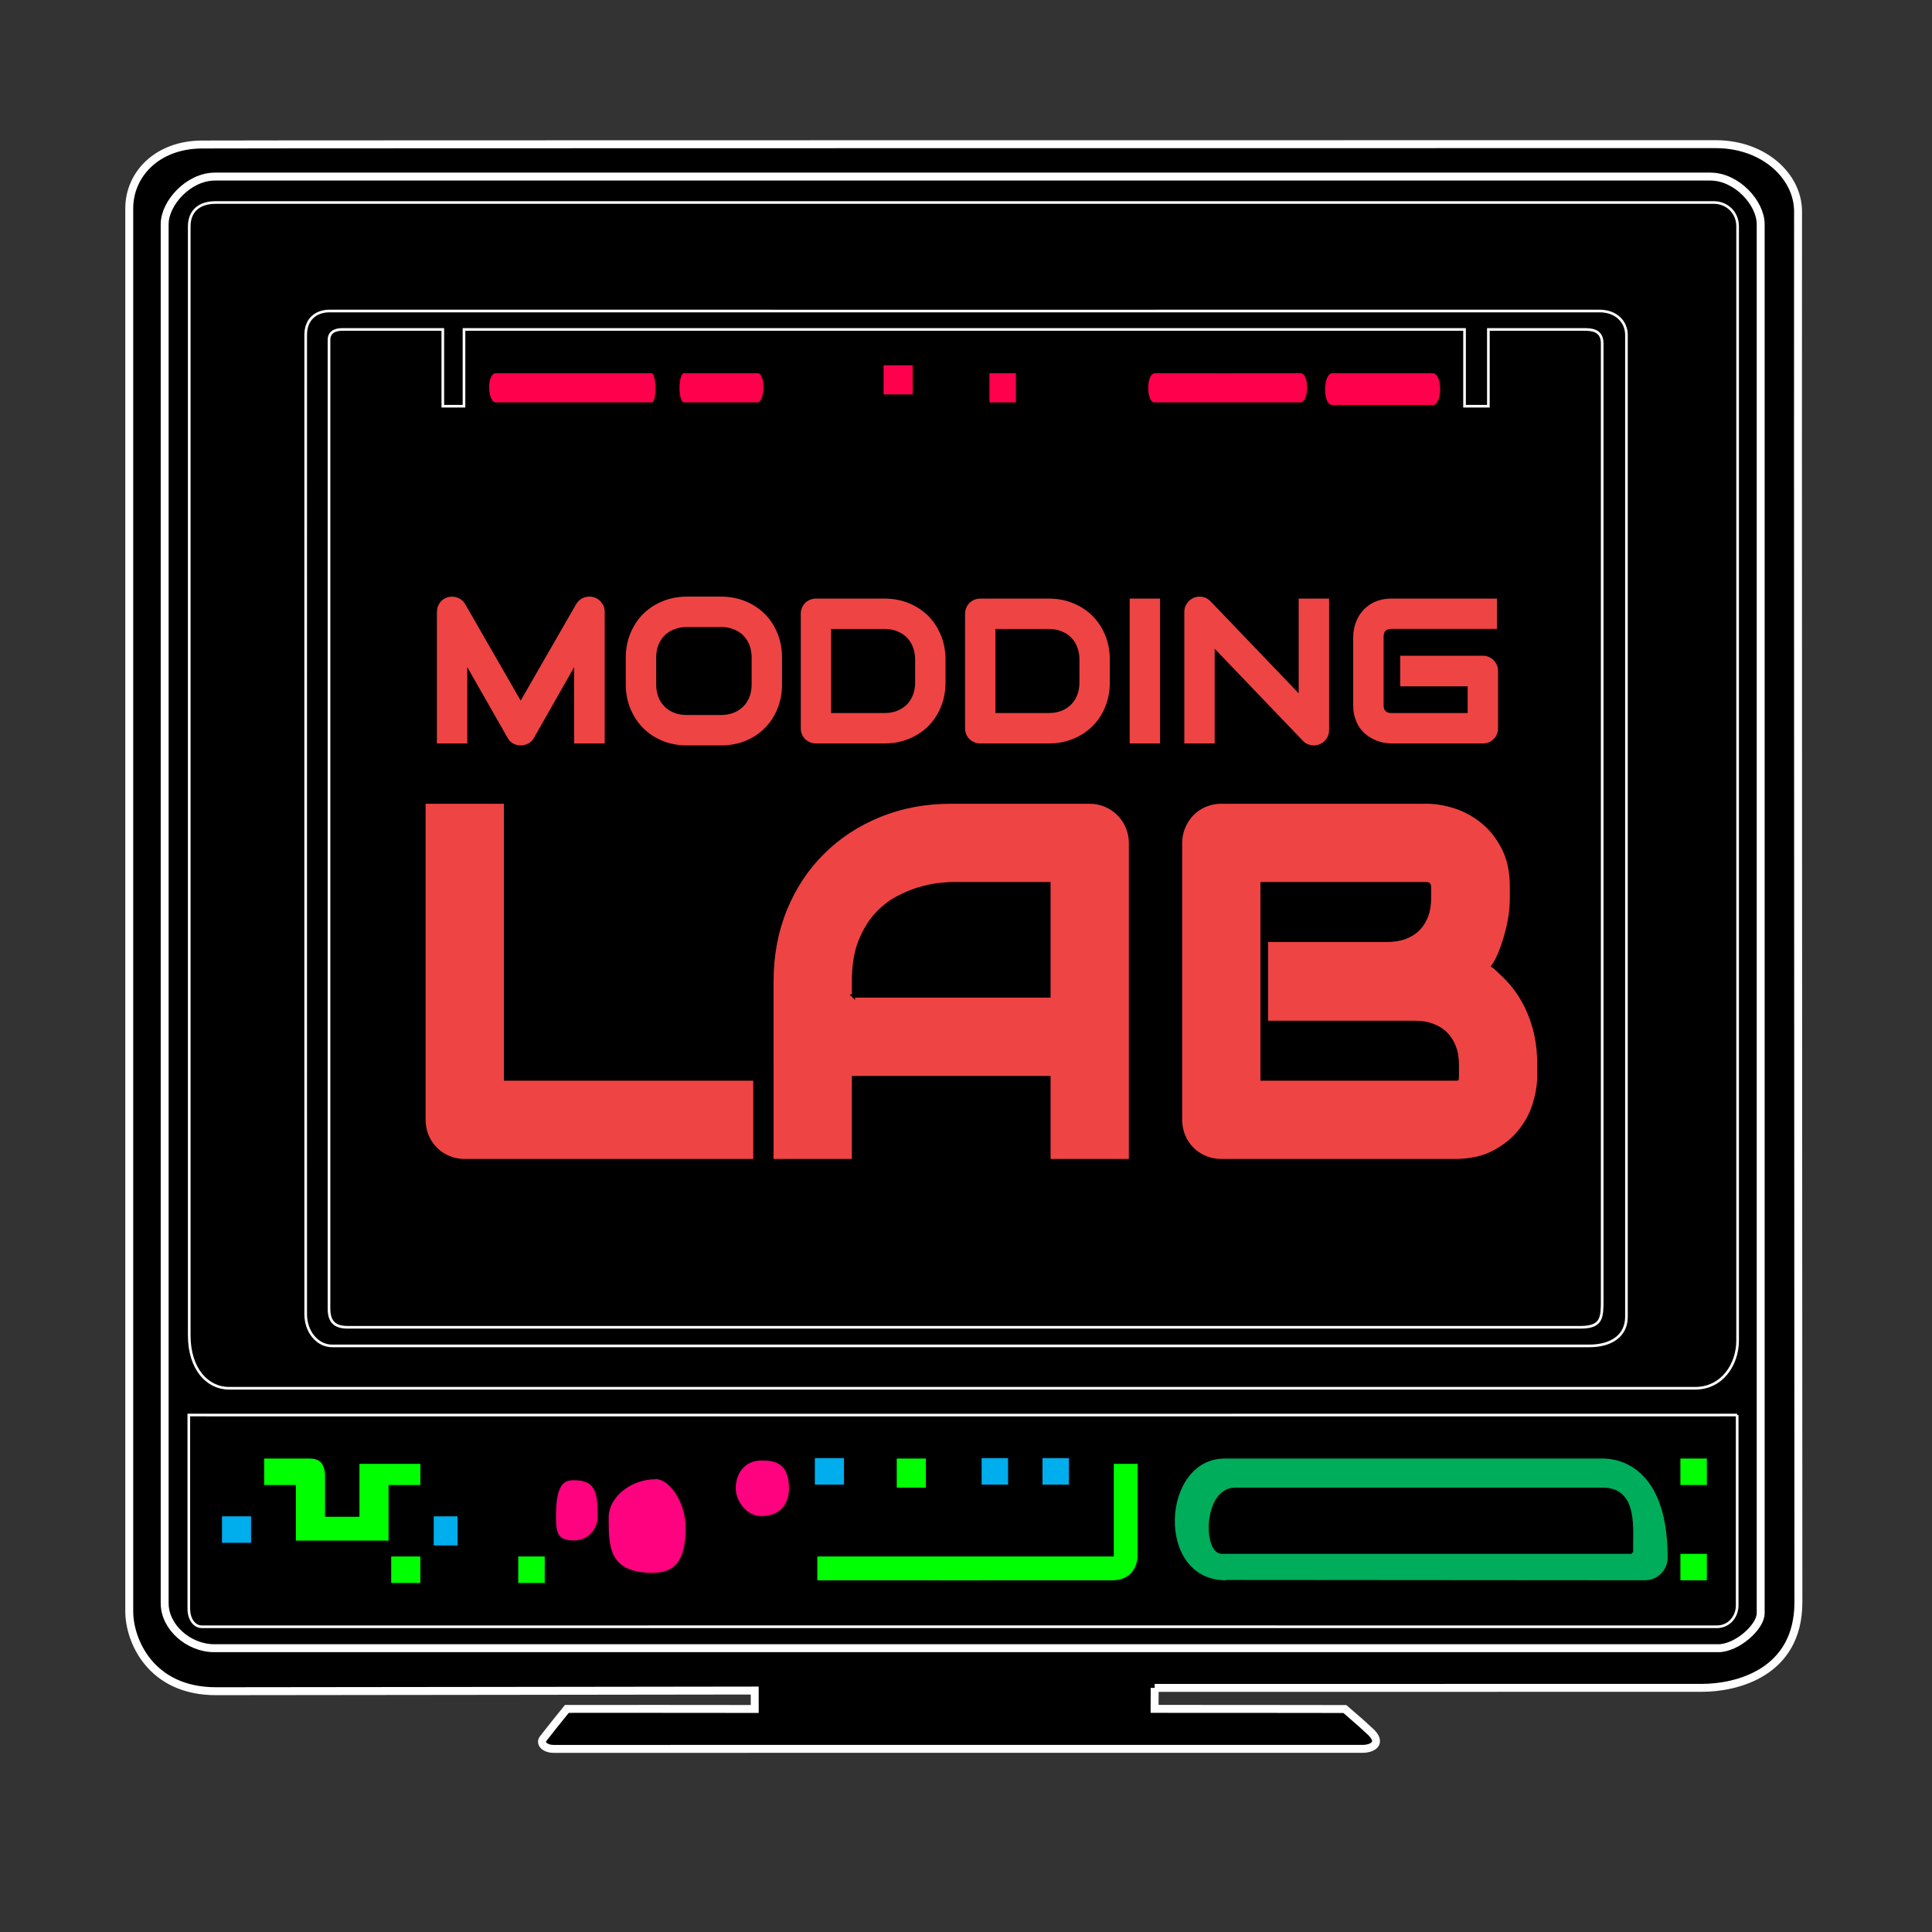 <?xml version="1.0" encoding="UTF-8" standalone="no"?>
<svg
   width="3.6in"
   height="3.6in"
   viewBox="0 0 1080 1080"
   version="1.1"
   id="svg3"
   sodipodi:docname="all.svg"
   xml:space="preserve"
   inkscape:export-filename="ml.svg"
   inkscape:export-xdpi="96"
   inkscape:export-ydpi="96"
   inkscape:version="1.2.2 (732a01da63, 2022-12-09)"
   xmlns:inkscape="http://www.inkscape.org/namespaces/inkscape"
   xmlns:sodipodi="http://sodipodi.sourceforge.net/DTD/sodipodi-0.dtd"
   xmlns="http://www.w3.org/2000/svg"
   xmlns:svg="http://www.w3.org/2000/svg"><rect x="0" y="0" width="1080" height="1080" fill="#333333" stroke="none"/><defs
     id="defs7" /><sodipodi:namedview
     id="namedview5"
     pagecolor="#ffffff"
     bordercolor="#000000"
     borderopacity="0.25"
     inkscape:showpageshadow="2"
     inkscape:pageopacity="0.0"
     inkscape:pagecheckerboard="0"
     inkscape:deskcolor="#d1d1d1"
     inkscape:document-units="in"
     showgrid="false"
     inkscape:zoom="1.4142136"
     inkscape:cx="105.71246"
     inkscape:cy="120.20815"
     inkscape:window-width="2560"
     inkscape:window-height="1369"
     inkscape:window-x="1912"
     inkscape:window-y="-8"
     inkscape:window-maximized="1"
     inkscape:current-layer="svg3" /><path
     id="Unbenannt"
     fill="none"
     stroke="#000000"
     stroke-width="1"
     d="m 645.468,943.549 c 5.001,-0.03 286.682,-0.03 305.916,-0.03 19.234,0 53.93,-8.286 53.93,-47.879 0,-39.564 -0.37,-738.113 -0.192,-777.692 -0.177,-19.604 -19.234,-37.359 -46.044,-37.359 -17.755,0 -820.984,0 -846.314,0.192 -25.33,0.178 -40.511,17.015 -40.511,35.687 0,18.672 0,768.267 0,784.35 0,16.098 11.837,44.579 48.471,44.579 36.605,0 298.119,-0.37 301.167,-0.37 0,2.205 0,8.818 0,10.298 -4.661,0 -101.632,-0.104 -105.005,-0.044 -4.024,4.942 -10.002,12.399 -13.153,16.512 -2.308,2.767 0.947,5.889 5.815,5.844 4.868,-0.03 449.168,-0.03 452.689,-0.03 3.507,0 10.771,-2.293 4.527,-8.937 -6.732,-6.185 -4.439,-4.246 -14.988,-13.316 -13.05,-0.074 -102.46,-0.074 -106.366,-0.074 0,-3.773 0.029,-7.827 0.059,-11.733 m 315.089,-22.194 c 10.357,0 23.673,-11.837 23.673,-19.471 0,-10.031 0,-769.377 0,-776.538 0,-11.837 -13.316,-26.632 -28.201,-26.632 -10.446,0 -821.398,0 -835.824,0 -14.84,0 -28.156,14.796 -28.156,26.632 0,10.031 0,761.476 0,770.9 0,13.272 13.316,25.108 27.742,25.108 12.857,0 831.755,0 840.766,0"
     style="fill:#000000;fill-opacity:1;stroke:#ffffff;stroke-width:4.439;stroke-dasharray:none;stroke-opacity:1" /><path
     id="all"
     fill="none"
     stroke="#000000"
     stroke-width="1.48"
     d="m 685.019,883.865 c 32.551,0 226.197,0.178 234.334,0.178 6.658,0 13.316,-5.356 13.316,-13.494 0,-56.046 -33.29,-56.046 -36.989,-56.046 -26.455,0 -202.257,0 -211.386,0 -36.471,0 -40.008,69.54 0.71,69.54 M 911.926,867.767 c -0.37,-12.621 3.166,-35.51 -16.246,-35.51 -16.186,-0.044 -185.227,0 -205.527,0 -17.104,0 -17.237,35.51 -7.487,35.51 18.82,0 225.22,0 229.289,0 m 42.908,16.275 c 0,-2.87 0,-8.049 0,-16.275 -6.096,0 -10.076,0 -16.275,0 0,3.98 0,12.754 0,16.275 3.788,0 14.307,0 16.275,0 m 0,-69.54 c 0,3.344 0,10.298 0,16.275 -3.921,0 -11.585,0 -16.275,0 0,-3.536 0,-10.934 0,-16.275 3.995,0 11.585,0 16.275,0 m -436.473,0 c 0,3.477 0,12.354 0,17.755 -5.474,0 -14.544,0 -17.755,0 0,-3.669 0,-11.644 0,-17.755 3.921,0 9.972,0 17.755,0 m -213.058,54.744 c 0,4.483 0,13.73 0,16.275 -5.312,0 -12.488,0.044 -16.275,0 0,-2.353 0,-12.813 0,-16.275 2.634,0 8.463,0 16.275,0 m -69.54,0 c 0,3.211 0,12.473 0,16.275 -7.783,0 -14.159,0 -17.755,0 0,-4.246 0,-11.452 0,-16.275 4.572,0 12.354,0 17.755,0 m 0,-38.469 c -6.569,0 -12.665,0 -17.755,0 0,7.487 0,27.55 0,31.071 -5.548,0 -47.346,0 -53.265,0 0,-14.796 0,-24.783 0,-31.071 -10.727,0 -14.426,0 -17.755,0 0,-7.768 0,-10.816 0,-16.275 8.404,0.015 23.022,0 26.07,0 4.957,0 9.44,1.938 9.44,7.442 m 0,6.939 c 0,0 0,14.056 0,18.169 2.722,0 14.515,0 17.755,0 0,-4.069 0,-28.023 0,-29.591 5.045,0 31.811,0 35.51,0 0,2.959 0,9.528 0,13.316 m 386.168,-13.316 c 3.418,0 10.342,0 14.796,0 0,5.519 0,45.955 0,51.785 0,7.679 -4.809,14.796 -14.796,14.796 -12.488,0.089 -158.595,0 -165.712,0 0,-6.377 0,-8.877 0,-14.796 9.617,0 159.616,0 165.712,0 0,-5.548 0,-46.518 0,-51.785 m -39.948,-2.959 c 8.212,0 13.316,0 16.275,0 0,5.682 0,13.05 0,16.275 -4.439,0 -9.824,0 -16.275,0 0,-5.785 0,-9.706 0,-16.275 m -34.03,0 c 7.457,0 12.739,0 16.275,0 0,5.593 0,11.511 0,16.275 -5.534,0 -11.97,0 -16.275,0 0,-3.285 0,-10.609 0,-16.275 m -75.458,0 c 0,4.306 0,12.931 0,16.275 -3.536,0 -14.159,0 -17.755,0 0,-3.285 0,-12.931 0,-16.275 3.344,0 12.414,0 17.755,0 m -216.017,32.551 c 0,6.199 0,12.754 0,17.755 -2.678,0 -11.748,0 -14.796,0 0,-2.959 0,-13.316 0,-17.755 3.788,0 11.097,0 14.796,0 m -115.406,0 c 0,7.309 0,11.008 0,16.275 -5.43,0 -12.562,0 -17.755,0 0,-4.675 0,-7.931 0,-16.275 6.081,0 11.837,0 17.755,0 m 234.749,-417.239 c 0,0 -15.521,0 -15.521,0 0,0 0,-32.994 0,-32.994 0,0 -17.104,30.109 -17.104,30.109 -0.681,1.243 -1.642,2.19 -2.87,2.841 -1.213,0.621 -2.5,0.947 -3.832,0.947 -1.346,0 -2.604,-0.326 -3.788,-0.947 -1.198,-0.651 -2.131,-1.598 -2.826,-2.841 0,0 -17.178,-30.124 -17.178,-30.124 0,0 0,33.009 0,33.009 0,0 -15.417,0 -15.417,0 0,0 0,-61.151 0,-61.151 0,-1.761 0.518,-3.344 1.539,-4.735 1.05,-1.391 2.441,-2.308 4.172,-2.782 0.829,-0.207 1.642,-0.281 2.471,-0.222 0.829,0.059 1.628,0.237 2.382,0.533 0.769,0.296 1.465,0.71 2.101,1.243 0.651,0.547 1.198,1.198 1.672,1.968 0,0 24.872,43.248 24.872,43.248 0,0 24.872,-43.248 24.872,-43.248 0.903,-1.524 2.16,-2.604 3.773,-3.24 1.598,-0.621 3.255,-0.725 4.971,-0.281 1.672,0.473 3.048,1.391 4.113,2.782 1.065,1.376 1.598,2.944 1.598,4.735 0,0 0,61.151 0,61.151 z m 81.436,-27.875 c 0,4.158 -0.725,7.99 -2.175,11.511 -1.42,3.507 -3.433,6.554 -6.007,9.129 -2.574,2.574 -5.608,4.572 -9.099,6.007 -3.507,1.42 -7.309,2.131 -11.407,2.131 0,0 -15.757,0 -15.757,0 -4.113,0 -7.916,-0.71 -11.422,-2.131 -3.521,-1.435 -6.569,-3.433 -9.129,-6.007 -2.56,-2.574 -4.572,-5.622 -6.037,-9.129 -1.465,-3.521 -2.205,-7.353 -2.205,-11.511 0,0 0,-12.28 0,-12.28 0,-4.128 0.74,-7.96 2.205,-11.496 1.465,-3.536 3.477,-6.584 6.037,-9.129 2.56,-2.545 5.608,-4.557 9.129,-5.977 3.507,-1.435 7.309,-2.16 11.422,-2.16 0,0 15.757,0 15.757,0 4.098,0 7.901,0.725 11.407,2.16 3.492,1.42 6.525,3.433 9.099,5.977 2.574,2.56 4.587,5.608 6.007,9.129 1.45,3.536 2.175,7.368 2.175,11.496 0,0 0,12.28 0,12.28 z m -15.432,-12.28 c 0,-2.042 -0.326,-3.891 -0.977,-5.534 -0.636,-1.628 -1.524,-3.004 -2.678,-4.158 -1.154,-1.139 -2.53,-2.012 -4.172,-2.648 -1.628,-0.651 -3.433,-0.977 -5.43,-0.977 0,0 -15.757,0 -15.757,0 -2.042,0 -3.876,0.326 -5.504,0.977 -1.642,0.636 -3.033,1.509 -4.187,2.648 -1.154,1.154 -2.057,2.53 -2.708,4.158 -0.636,1.642 -0.947,3.492 -0.947,5.534 0,0 0,12.28 0,12.28 0,2.057 0.311,3.906 0.947,5.548 0.651,1.628 1.554,3.018 2.708,4.158 1.154,1.139 2.545,2.027 4.187,2.678 1.628,0.636 3.462,0.947 5.504,0.947 0,0 15.669,0 15.669,0 2.012,0 3.847,-0.311 5.474,-0.947 1.628,-0.651 3.033,-1.539 4.187,-2.678 1.169,-1.139 2.071,-2.53 2.708,-4.158 0.651,-1.642 0.977,-3.492 0.977,-5.548 0,0 0,-12.28 0,-12.28 z m 90.52,11.378 c 0,4.158 -0.725,8.004 -2.175,11.526 -1.45,3.536 -3.462,6.584 -6.022,9.144 -2.589,2.53 -5.622,4.527 -9.144,5.963 -3.507,1.435 -7.309,2.145 -11.407,2.145 0,0 -31.441,0 -31.441,0 -1.11,0 -2.131,-0.192 -3.078,-0.607 -0.962,-0.399 -1.79,-0.947 -2.5,-1.642 -0.695,-0.695 -1.243,-1.524 -1.613,-2.471 -0.399,-0.947 -0.577,-1.968 -0.577,-3.048 0,0 0,-52.495 0,-52.495 0,-1.05 0.178,-2.042 0.577,-2.989 0.37,-0.947 0.917,-1.79 1.613,-2.5 0.71,-0.725 1.539,-1.272 2.5,-1.657 0.947,-0.399 1.968,-0.607 3.078,-0.607 0,0 31.441,0 31.441,0 4.098,0 7.901,0.725 11.407,2.145 3.521,1.435 6.554,3.433 9.144,5.992 2.56,2.56 4.572,5.608 6.022,9.129 1.45,3.536 2.175,7.368 2.175,11.496 0,0 0,10.475 0,10.475 z m -15.432,-10.475 c 0,-2.042 -0.326,-3.862 -0.977,-5.504 -0.636,-1.642 -1.524,-3.033 -2.678,-4.187 -1.154,-1.154 -2.56,-2.042 -4.187,-2.678 -1.642,-0.651 -3.462,-0.977 -5.474,-0.977 0,0 -23.791,0 -23.791,0 0,0 0,37.152 0,37.152 0,0 23.791,0 23.791,0 2.012,0 3.832,-0.311 5.474,-0.947 1.628,-0.651 3.033,-1.539 4.187,-2.678 1.154,-1.139 2.042,-2.53 2.678,-4.158 0.651,-1.628 0.977,-3.477 0.977,-5.548 0,0 0,-10.475 0,-10.475 z m 90.89,10.475 c 0,4.158 -0.725,8.004 -2.175,11.526 -1.45,3.536 -3.462,6.584 -6.022,9.144 -2.589,2.53 -5.622,4.527 -9.144,5.963 -3.507,1.435 -7.309,2.145 -11.407,2.145 0,0 -31.441,0 -31.441,0 -1.11,0 -2.131,-0.192 -3.078,-0.607 -0.962,-0.399 -1.79,-0.947 -2.5,-1.642 -0.695,-0.695 -1.243,-1.524 -1.613,-2.471 -0.399,-0.947 -0.577,-1.968 -0.577,-3.048 0,0 0,-52.495 0,-52.495 0,-1.05 0.178,-2.042 0.577,-2.989 0.37,-0.947 0.917,-1.79 1.613,-2.5 0.71,-0.725 1.539,-1.272 2.5,-1.657 0.947,-0.399 1.968,-0.607 3.078,-0.607 0,0 31.441,0 31.441,0 4.098,0 7.901,0.725 11.407,2.145 3.521,1.435 6.554,3.433 9.144,5.992 2.56,2.56 4.572,5.608 6.022,9.129 1.45,3.536 2.175,7.368 2.175,11.496 0,0 0,10.475 0,10.475 z m -15.432,-10.475 c 0,-2.042 -0.326,-3.862 -0.977,-5.504 -0.636,-1.642 -1.524,-3.033 -2.678,-4.187 -1.154,-1.154 -2.56,-2.042 -4.187,-2.678 -1.642,-0.651 -3.462,-0.977 -5.474,-0.977 0,0 -23.791,0 -23.791,0 0,0 0,37.152 0,37.152 0,0 23.791,0 23.791,0 2.012,0 3.832,-0.311 5.474,-0.947 1.628,-0.651 3.033,-1.539 4.187,-2.678 1.154,-1.139 2.042,-2.53 2.678,-4.158 0.651,-1.628 0.977,-3.477 0.977,-5.548 0,0 0,-10.475 0,-10.475 z m 38.528,39.253 c 0,0 -15.447,0 -15.447,0 0,0 0,-68.016 0,-68.016 0,0 15.447,0 15.447,0 0,0 0,68.016 0,68.016 z m 77.618,-6.865 c 0,1.095 -0.207,2.116 -0.636,3.078 -0.414,0.932 -0.962,1.746 -1.657,2.441 -0.681,0.695 -1.494,1.243 -2.456,1.642 -0.962,0.399 -1.968,0.607 -3.018,0.607 -0.947,0 -1.909,-0.192 -2.87,-0.562 -0.977,-0.34 -1.849,-0.917 -2.619,-1.731 0,0 -39.297,-41.028 -39.297,-41.028 0,0 0,42.419 0,42.419 0,0 -15.417,0 -15.417,0 0,0 0,-61.151 0,-61.151 0,-1.598 0.444,-3.033 1.317,-4.291 0.873,-1.287 2.012,-2.234 3.403,-2.87 1.48,-0.607 2.989,-0.755 4.527,-0.459 1.539,0.281 2.87,1.006 3.995,2.16 0,0 39.283,40.999 39.283,40.999 0,0 0,-42.404 0,-42.404 0,0 15.447,0 15.447,0 0,0 0,61.151 0,61.151 z m 77.603,-0.903 c 0,1.08 -0.207,2.101 -0.607,3.048 -0.385,0.947 -0.917,1.775 -1.613,2.471 -0.695,0.695 -1.524,1.243 -2.471,1.642 -0.962,0.414 -1.983,0.607 -3.078,0.607 0,0 -42.005,0 -42.005,0 -1.198,0 -2.5,-0.133 -3.862,-0.414 -1.376,-0.281 -2.722,-0.725 -4.069,-1.317 -1.346,-0.607 -2.634,-1.376 -3.891,-2.338 -1.228,-0.947 -2.323,-2.116 -3.285,-3.462 -0.947,-1.376 -1.716,-2.944 -2.279,-4.72 -0.577,-1.79 -0.858,-3.788 -0.858,-5.992 0,0 0,-31.53 0,-31.53 0,-1.198 0.133,-2.486 0.414,-3.862 0.281,-1.376 0.71,-2.722 1.302,-4.069 0.592,-1.346 1.376,-2.648 2.353,-3.876 0.977,-1.243 2.16,-2.338 3.507,-3.285 1.376,-0.977 2.944,-1.746 4.705,-2.293 1.761,-0.562 3.758,-0.858 5.963,-0.858 0,0 49.24,0 49.24,0 0,0 0,15.417 0,15.417 0,0 -49.24,0 -49.24,0 -1.006,0 -1.731,0.237 -2.145,0.681 -0.444,0.429 -0.651,1.169 -0.651,2.234 0,0 0,31.441 0,31.441 0,0.977 0.222,1.687 0.666,2.131 0.444,0.444 1.154,0.666 2.131,0.666 0,0 34.326,0 34.326,0 0,0 0,-10.786 0,-10.786 0,0 -30.982,0 -30.982,0 0,0 0,-15.535 0,-15.535 0,0 38.661,0 38.661,0 1.11,0 2.131,0.207 3.092,0.621 0.962,0.414 1.775,0.977 2.456,1.687 0.681,0.71 1.213,1.524 1.613,2.441 0.399,0.932 0.607,1.938 0.607,3.018 0,0 0,26.233 0,26.233 z M 444.071,620.679 c 0,0 -133.147,0 -133.147,0 -2.634,0 -5.105,-0.473 -7.413,-1.435 -2.308,-0.962 -4.306,-2.293 -5.992,-3.98 -1.687,-1.687 -3.004,-3.684 -3.98,-5.977 -0.962,-2.323 -1.435,-4.794 -1.435,-7.427 0,0 0,-145.826 0,-145.826 0,0 37.433,0 37.433,0 0,0 0,127.213 0,127.213 0,0 114.534,0 114.534,0 0,0 0,37.433 0,37.433 z m 172.503,0 c 0,0 -37.433,0 -37.433,0 0,0 0,-38.143 0,-38.143 0,0 -89.78,0 -89.78,0 0,0 0,38.143 0,38.143 0,0 -37.433,0 -37.433,0 0,0 0,-82.323 0,-82.323 0,-11.94 2.057,-22.963 6.199,-33.083 4.143,-10.105 9.898,-18.805 17.281,-26.1 7.383,-7.309 16.083,-12.976 26.1,-17.045 10.046,-4.069 20.951,-6.096 32.743,-6.096 0,0 63.503,0 63.503,0 2.574,0 5.001,0.488 7.309,1.45 2.308,0.962 4.32,2.308 6.037,4.054 1.716,1.731 3.063,3.729 4.024,6.037 0.962,2.293 1.45,4.72 1.45,7.279 0,0 0,145.826 0,145.826 z M 489.361,545.102 c 0,0 89.78,0 89.78,0 0,0 0,-51.637 0,-51.637 0,0 -44.89,0 -44.89,0 -0.725,0 -2.382,0.118 -4.942,0.37 -2.589,0.222 -5.548,0.799 -8.907,1.731 -3.359,0.917 -6.88,2.338 -10.549,4.232 -3.64,1.894 -6.984,4.483 -10.002,7.768 -3.018,3.27 -5.534,7.398 -7.516,12.384 -1.983,4.986 -2.974,11.112 -2.974,18.406 0,0 0,6.747 0,6.747 z m 314.764,36.812 c 0,3.921 -0.681,8.108 -2.027,12.591 -1.346,4.483 -3.566,8.67 -6.658,12.562 -3.092,3.876 -7.132,7.132 -12.088,9.736 -4.957,2.574 -10.949,3.876 -17.992,3.876 0,0 -106.943,0 -106.943,0 -2.648,0 -5.134,-0.473 -7.442,-1.435 -2.308,-0.962 -4.291,-2.293 -5.992,-3.98 -1.672,-1.687 -3.004,-3.684 -3.965,-5.977 -0.962,-2.323 -1.435,-4.794 -1.435,-7.427 0,0 0,-127.006 0,-127.006 0,-2.56 0.473,-4.986 1.435,-7.265 0.947,-2.293 2.264,-4.306 3.95,-6.051 1.687,-1.746 3.699,-3.092 6.007,-4.054 2.308,-0.962 4.794,-1.45 7.442,-1.45 0,0 94.278,0 94.278,0 3.936,0 8.123,0.695 12.606,2.071 4.454,1.376 8.655,3.61 12.576,6.717 3.906,3.078 7.161,7.102 9.765,12.088 2.604,4.957 3.906,10.949 3.906,17.977 0,0 0,5.326 0,5.326 0,5.4 -0.888,11.23 -2.693,17.459 -1.79,6.199 -3.714,10.742 -5.785,13.612 0.651,0.385 2.5,2.086 5.548,5.105 3.063,3.004 5.741,6.495 8.049,10.475 2.293,3.965 4.113,8.419 5.46,13.361 1.332,4.942 1.997,10.372 1.997,16.275 0,0 0,5.415 0,5.415 z m -37.418,-5.415 c 0,-3.092 -0.473,-5.83 -1.406,-8.182 -0.932,-2.353 -2.219,-4.35 -3.847,-5.992 -1.628,-1.628 -3.64,-2.885 -6.037,-3.788 -2.382,-0.903 -5.134,-1.361 -8.256,-1.361 0,0 -68.119,0 -68.119,0 0,0 0,-37.64 0,-37.64 0,0 55.44,0 55.44,0 3.122,0 5.874,-0.444 8.271,-1.346 2.382,-0.903 4.394,-2.16 6.007,-3.788 1.628,-1.628 2.885,-3.625 3.802,-5.992 0.903,-2.353 1.361,-5.09 1.361,-8.197 0,0 0,-5.326 0,-5.326 0,-0.947 -0.414,-1.42 -1.228,-1.42 0,0 -75.695,0 -75.695,0 0,0 0,89.78 0,89.78 0,0 88.36,0 88.36,0 0.355,0 0.681,0 0.977,-0.044 0.281,-0.03 0.385,0 0.281,0.074 -0.104,0.059 -0.104,0.015 -0.03,-0.148 0.074,-0.163 0.118,-0.636 0.118,-1.42 0,0 0,-5.208 0,-5.208 z M 883.666,742.003 c 12.014,0 12.014,-5.637 12.014,-15.358 0,-8.966 0,-525.632 0,-534.672 0,-7.768 -6.481,-7.768 -10.638,-7.768 -5.075,0 -47.154,0 -52.983,0 0,8.596 0,35.791 0,42.908 -5.356,0 -9.617,0 -13.316,0 0,-5.548 0,-37.729 0,-42.908 -6.007,0 -551.702,0 -559.278,0 0,4.809 0,38.469 0,42.908 -2.959,0 -9.336,0 -11.837,0 0,-5.415 0,-40.318 0,-42.908 -3.743,0 -51.652,0 -56.091,0 -4.749,0 -7.531,1.894 -7.531,5.918 0,5.09 0,536.019 0,541.286 0,7.028 2.722,10.594 10.446,10.594 5.83,0 683.473,0 689.213,0 M 744.764,207.879 c 20.803,0 45.304,0 56.224,0 6.481,0 6.481,19.234 0,19.234 -15.358,0 -35.229,0 -56.224,0 -6.481,0 -6.096,-19.234 0,-19.234 m -17.577,0 c 5.741,0 5.741,17.755 -0.178,17.755 -13.686,0 -73.15,0 -81.835,0 -5.134,0 -5.741,-17.755 0.547,-17.755 6.481,0 65.841,0.089 81.465,0 m -158.492,0 c -6.658,0 -10.919,0 -16.275,0 0,5.178 0,13.139 0,17.755 2.87,0 10.816,0 16.275,0 0,-3.418 0,-13.139 0,-17.755 m -57.703,-4.439 c 0,5.741 0,13.035 0,17.755 -5.741,0 -13.686,0 -17.755,0 0,-4.527 0,-12.576 0,-17.755 4.809,0 10.268,0 17.755,0 m -87.295,4.439 c 5.46,0 4.72,17.755 0,17.755 -8.226,0 -36.161,0 -41.428,0 -4.261,0 -4.069,-17.755 0,-17.755 9.706,0 31.633,0 41.428,0 m -59.183,0 c 3.329,0 3.876,17.755 0,17.755 -6.569,0 -82.678,0 -87.295,0 -5.741,0 -6.199,-17.755 0,-17.755 8.966,0 69.362,0 87.295,0 m 593.308,-94.692 c 7.427,0 13.316,5.652 13.316,13.346 0,10.52 0,615.842 0,622.81 0,13.479 -8.744,26.691 -23.703,26.691 -10.298,0 -808.674,0 -819.652,0 -11.837,0 -22.194,-10.52 -22.194,-29.562 -0.03,-13.878 0,-611.95 0,-619.94 0,-7.487 4.409,-13.346 14.766,-13.346 13.213,-0.03 825.837,0 837.466,0 m -69.584,639.174 c 12.532,0 20.758,-5.874 20.758,-16.275 0,-7.487 0,-544.245 0,-548.876 0,-7.442 -5.874,-13.361 -14.929,-13.361 -8.922,0.044 -702.204,0 -710.061,0 -7.442,0 -13.316,4.439 -13.316,13.361 -0.044,5.874 0,541.848 0,547.397 0,10.076 6.702,17.755 14.751,17.755 10.816,0 694.836,0 702.796,0 m 82.9,38.469 c 0,10.49 0,100.285 0,106.47 0,6.111 -4.439,11.896 -11.393,11.896 -8.478,-0.059 -829.965,0 -846.758,0 -4.439,0 -7.398,-4.38 -7.398,-10.165 0,-7.339 0,-96.039 0,-108.201 22.327,0.059 849.806,0 865.549,0 M 645.692,943.225 c 5.001,-0.03 286.682,-0.03 305.916,-0.03 19.234,0 53.93,-8.286 53.93,-47.879 0,-39.564 -0.37,-738.113 -0.192,-777.692 -0.178,-19.604 -19.234,-37.359 -46.044,-37.359 -17.755,0 -820.984,0 -846.314,0.192 -25.33,0.178 -40.511,17.015 -40.511,35.687 0,18.672 0,768.267 0,784.35 0,16.098 11.837,44.579 48.471,44.579 36.605,0 298.119,-0.37 301.167,-0.37 0,2.205 0,8.818 0,10.298 -4.661,0 -101.632,-0.104 -105.005,-0.044 -4.024,4.942 -10.002,12.399 -13.153,16.512 -2.308,2.767 0.947,5.889 5.815,5.844 4.868,-0.03 449.168,-0.03 452.689,-0.03 3.507,0 10.771,-2.293 4.527,-8.937 -6.732,-6.185 -4.439,-4.246 -14.988,-13.316 -13.05,-0.074 -102.46,-0.074 -106.366,-0.074 0,-3.773 0.03,-7.827 0.059,-11.733 m 315.089,-22.193 c 10.357,0 23.673,-11.837 23.673,-19.471 0,-10.031 0,-769.377 0,-776.538 0,-11.837 -13.316,-26.632 -28.201,-26.632 -10.446,0 -821.398,0 -835.824,0 -14.84,0 -28.156,14.796 -28.156,26.632 0,10.031 0,761.476 0,770.9 0,13.272 13.316,25.108 27.742,25.108 12.857,0 831.755,0 840.766,0"
     style="display:none" /><path
     id="Unbenannt #1"
     fill="none"
     stroke="#000000"
     stroke-width="1.48"
     d="m 685.315,883.957 c 32.551,0 226.197,0.178 234.334,0.178 6.658,0 13.316,-5.356 13.316,-13.494 0,-56.046 -33.29,-56.046 -36.989,-56.046 -26.455,0 -202.257,0 -211.386,0 -36.471,0 -40.008,69.54 0.71,69.54 m 226.922,-16.275 c -0.37,-12.621 3.166,-35.51 -16.246,-35.51 -16.186,-0.044 -185.227,0 -205.527,0 -17.104,0 -17.237,35.51 -7.487,35.51 18.82,0 225.22,0 229.289,0"
     inkscape:label="ring_unten_rechts"
     style="fill:#00ad5a;fill-opacity:1;fill-rule:evenodd" /><path
     id="Unbenannt #2"
     fill="none"
     stroke="#000000"
     stroke-width="1.48"
     d="m 954.886,884.135 c 0,-2.87 0,-8.049 0,-16.275 -6.096,0 -10.076,0 -16.275,0 0,3.98 0,12.754 0,16.275 3.788,0 14.307,0 16.275,0 m 0,-69.54 c 0,3.344 0,10.298 0,16.275 -3.921,0 -11.585,0 -16.275,0 0,-3.536 0,-10.934 0,-16.275 3.995,0 11.585,0 16.275,0"
     inkscape:label="koepfe_untenrechts"
     style="fill:#00ff00;fill-opacity:1" /><path
     id="ASR #3"
     fill="none"
     stroke="#000000"
     stroke-width="1.48"
     d="m 518.297,814.596 v 17.755 h -17.755 v -17.755 h 17.755 m -213.058,54.744 v 16.275 c -5.312,0 -12.488,0.044 -16.275,0 v -16.275 h 16.275 m -69.54,0 v 16.275 h -17.755 v -16.275 h 17.755 m 0,-38.469 h -17.755 v 31.071 h -53.265 v -31.071 h -17.755 v -16.275 c 8.404,0.015 23.022,0 26.07,0 4.957,0 9.44,1.938 9.44,10.912 v 21.639 h 17.755 v -29.591 h 35.51 v 13.316 m 386.168,-13.316 h 14.796 v 51.785 c 0,7.679 -4.809,14.796 -14.796,14.796 -12.488,0.089 -158.595,0 -165.712,0 v -14.796 h 165.712 v -51.785"
     sodipodi:nodetypes="ccccccccccccccccccccccsccccccccsccccc"
     style="fill:#00ff00;fill-opacity:1;stroke:#000000;stroke-opacity:1"
     inkscape:label="linien" /><path
     id="Unbenannt #3"
     fill="none"
     stroke="#000000"
     stroke-width="1.48"
     d="m 582.011,814.364 c 8.212,0 13.316,0 16.275,0 0,5.682 0,13.05 0,16.275 -4.439,0 -9.824,0 -16.275,0 0,-5.785 0,-9.706 0,-16.275 m -34.03,0 c 7.457,0 12.739,0 16.275,0 0,5.593 0,11.511 0,16.275 -5.534,0 -11.97,0 -16.275,0 0,-3.285 0,-10.609 0,-16.275 m -75.458,0 c 0,4.306 0,12.931 0,16.275 -3.536,0 -14.159,0 -17.755,0 0,-3.285 0,-12.931 0,-16.275 3.344,0 12.414,0 17.755,0 m -216.017,32.551 c 0,6.199 0,12.754 0,17.755 -2.678,0 -11.748,0 -14.796,0 0,-2.959 0,-13.316 0,-17.755 3.788,0 11.097,0 14.796,0 m -115.406,0 c 0,7.309 0,11.008 0,16.275 -5.43,0 -12.562,0 -17.755,0 0,-4.675 0,-7.931 0,-16.275 6.081,0 11.837,0 17.755,0"
     style="fill:#00aded;fill-opacity:1"
     inkscape:label="knoepfe" /><path
     id="Unbenannt #5"
     fill="none"
     stroke="#000000"
     stroke-width="1.48"
     d="m 425.461,815.695 c -9.277,0 -14.929,7.339 -14.929,16.275 0.074,7.531 6.377,16.275 14.929,16.275 10.742,0 16.275,-6.688 16.334,-16.275 0,-16.275 -10.801,-16.275 -16.334,-16.275 m -59.183,10.49 c -12.502,-0.133 -26.632,9.144 -26.765,22.06 0,16.275 0,31.604 25.153,31.737 12.636,0 19.368,-6.717 19.368,-25.818 0,-14.396 -9.011,-28.112 -17.755,-28.112 m -45.467,0.666 c -5.785,0 -10.89,2.16 -10.756,21.528 0,9.824 1.746,13.582 10.89,13.582 9.159,0 13.864,-7.797 13.864,-13.582 0,-13.05 -0.547,-21.528 -13.997,-21.528"
     style="fill:#ff0280;fill-opacity:1"
     inkscape:label="kreise" /><path
     id="Unbenannt #4"
     fill="none"
     stroke="#000000"
     stroke-width="1.48"
     d="m 883.619,741.957 c 12.015,0 12.015,-5.637 12.015,-15.358 0,-8.966 0,-525.632 0,-534.672 0,-7.768 -6.481,-7.768 -10.639,-7.768 -5.075,0 -47.157,0 -52.987,0 0,8.596 0,35.791 0,42.908 -5.356,0 -9.618,0 -13.317,0 0,-5.548 0,-37.729 0,-42.908 -6.007,0 -551.738,0 -559.314,0 0,4.809 0,38.469 0,42.908 -2.959,0 -9.337,0 -11.837,0 0,-5.415 0,-40.318 0,-42.908 -3.744,0 -51.655,0 -56.094,0 -4.75,0 -7.532,1.894 -7.532,5.918 0,5.09 0,536.019 0,541.286 0,7.028 2.723,10.594 10.446,10.594 5.83,0 683.517,0 689.258,0"
     style="display:inline;fill:#000000;fill-opacity:1;stroke:#ffffff;stroke-opacity:1"
     inkscape:label="rahmen_innen" /><path
     id="ModdingLab"
     fill="none"
     stroke="#000000"
     stroke-width="1.801"
     d="m 338.938,416.49 c 0,0 -18.891,0 -18.891,0 0,0 0,-40.154 0,-40.154 0,0 -20.818,36.643 -20.818,36.643 -0.828,1.513 -1.999,2.665 -3.494,3.457 -1.477,0.756 -3.043,1.152 -4.664,1.152 -1.639,0 -3.169,-0.396 -4.61,-1.152 -1.459,-0.792 -2.593,-1.945 -3.44,-3.457 0,0 -20.908,-36.661 -20.908,-36.661 0,0 0,40.172 0,40.172 0,0 -18.765,0 -18.765,0 0,0 0,-74.42 0,-74.42 0,-2.143 0.63,-4.069 1.873,-5.762 1.279,-1.693 2.971,-2.809 5.078,-3.385 1.008,-0.252 1.999,-0.342 3.007,-0.27 1.008,0.072 1.981,0.288 2.899,0.648 0.936,0.36 1.783,0.864 2.557,1.513 0.792,0.666 1.459,1.459 2.035,2.395 0,0 30.272,52.633 30.272,52.633 0,0 30.272,-52.633 30.272,-52.633 1.099,-1.855 2.629,-3.169 4.592,-3.943 1.945,-0.756 3.962,-0.882 6.051,-0.342 2.035,0.576 3.71,1.693 5.006,3.385 1.297,1.675 1.945,3.583 1.945,5.762 0,0 0,74.42 0,74.42 z m 99.118,-33.924 c 0,5.06 -0.882,9.723 -2.647,14.009 -1.729,4.268 -4.178,7.977 -7.311,11.11 -3.133,3.133 -6.825,5.564 -11.075,7.311 -4.268,1.729 -8.896,2.593 -13.884,2.593 0,0 -19.179,0 -19.179,0 -5.006,0 -9.634,-0.864 -13.902,-2.593 -4.286,-1.747 -7.996,-4.177 -11.111,-7.311 -3.115,-3.133 -5.565,-6.842 -7.347,-11.11 -1.783,-4.286 -2.683,-8.949 -2.683,-14.009 0,0 0,-14.945 0,-14.945 0,-5.024 0.9,-9.687 2.683,-13.991 1.783,-4.303 4.232,-8.013 7.347,-11.11 3.115,-3.097 6.825,-5.546 11.111,-7.275 4.268,-1.747 8.896,-2.629 13.902,-2.629 0,0 19.179,0 19.179,0 4.988,0 9.617,0.882 13.884,2.629 4.25,1.729 7.942,4.177 11.075,7.275 3.133,3.115 5.583,6.824 7.311,11.11 1.765,4.304 2.647,8.967 2.647,13.991 0,0 0,14.945 0,14.945 z m -18.783,-14.945 c 0,-2.485 -0.396,-4.736 -1.189,-6.734 -0.774,-1.981 -1.855,-3.655 -3.26,-5.06 -1.405,-1.386 -3.079,-2.449 -5.078,-3.223 -1.981,-0.792 -4.178,-1.188 -6.609,-1.188 0,0 -19.179,0 -19.179,0 -2.485,0 -4.718,0.396 -6.699,1.188 -1.999,0.774 -3.692,1.837 -5.096,3.223 -1.405,1.404 -2.503,3.079 -3.296,5.06 -0.774,1.999 -1.153,4.25 -1.153,6.734 0,0 0,14.945 0,14.945 0,2.503 0.378,4.754 1.153,6.752 0.792,1.981 1.891,3.673 3.296,5.06 1.405,1.386 3.097,2.467 5.096,3.259 1.981,0.774 4.214,1.152 6.699,1.152 0,0 19.071,0 19.071,0 2.449,0 4.682,-0.378 6.663,-1.152 1.981,-0.792 3.692,-1.873 5.096,-3.259 1.423,-1.386 2.521,-3.079 3.296,-5.06 0.792,-1.999 1.189,-4.25 1.189,-6.752 0,0 0,-14.945 0,-14.945 z m 110.175,13.847 c 0,5.06 -0.882,9.741 -2.647,14.027 -1.765,4.304 -4.214,8.013 -7.329,11.128 -3.151,3.079 -6.843,5.51 -11.129,7.257 -4.268,1.747 -8.896,2.611 -13.884,2.611 0,0 -38.268,0 -38.268,0 -1.351,0 -2.593,-0.234 -3.746,-0.738 -1.171,-0.486 -2.179,-1.152 -3.043,-1.999 -0.846,-0.846 -1.513,-1.855 -1.963,-3.007 -0.486,-1.152 -0.702,-2.395 -0.702,-3.709 0,0 0,-63.886 0,-63.886 0,-1.278 0.216,-2.485 0.702,-3.637 0.45,-1.152 1.117,-2.179 1.963,-3.043 0.864,-0.882 1.873,-1.549 3.043,-2.017 1.153,-0.486 2.395,-0.738 3.746,-0.738 0,0 38.268,0 38.268,0 4.988,0 9.616,0.882 13.884,2.611 4.286,1.747 7.978,4.177 11.129,7.293 3.115,3.115 5.565,6.824 7.329,11.11 1.765,4.304 2.647,8.967 2.647,13.991 0,0 0,12.748 0,12.748 z m -18.783,-12.748 c 0,-2.485 -0.396,-4.7 -1.189,-6.698 -0.774,-1.999 -1.855,-3.691 -3.26,-5.096 -1.405,-1.404 -3.115,-2.485 -5.096,-3.259 -1.999,-0.792 -4.214,-1.188 -6.663,-1.188 0,0 -28.958,0 -28.958,0 0,0 0,45.214 0,45.214 0,0 28.958,0 28.958,0 2.449,0 4.664,-0.378 6.663,-1.152 1.981,-0.792 3.692,-1.873 5.096,-3.259 1.405,-1.386 2.485,-3.079 3.26,-5.06 0.792,-1.981 1.189,-4.231 1.189,-6.752 0,0 0,-12.748 0,-12.748 z m 110.626,12.748 c 0,5.06 -0.882,9.741 -2.647,14.027 -1.765,4.304 -4.214,8.013 -7.329,11.128 -3.151,3.079 -6.843,5.51 -11.129,7.257 -4.268,1.747 -8.896,2.611 -13.884,2.611 0,0 -38.268,0 -38.268,0 -1.351,0 -2.593,-0.234 -3.746,-0.738 -1.171,-0.486 -2.179,-1.152 -3.043,-1.999 -0.846,-0.846 -1.513,-1.855 -1.963,-3.007 -0.486,-1.152 -0.702,-2.395 -0.702,-3.709 0,0 0,-63.886 0,-63.886 0,-1.278 0.216,-2.485 0.702,-3.637 0.45,-1.152 1.117,-2.179 1.963,-3.043 0.864,-0.882 1.873,-1.549 3.043,-2.017 1.153,-0.486 2.395,-0.738 3.746,-0.738 0,0 38.268,0 38.268,0 4.988,0 9.616,0.882 13.884,2.611 4.286,1.747 7.978,4.177 11.129,7.293 3.115,3.115 5.565,6.824 7.329,11.11 1.765,4.304 2.647,8.967 2.647,13.991 0,0 0,12.748 0,12.748 z M 602.509,368.72 c 0,-2.485 -0.396,-4.7 -1.189,-6.698 -0.774,-1.999 -1.855,-3.691 -3.26,-5.096 -1.405,-1.404 -3.115,-2.485 -5.096,-3.259 -1.999,-0.792 -4.214,-1.188 -6.663,-1.188 0,0 -28.958,0 -28.958,0 0,0 0,45.214 0,45.214 0,0 28.958,0 28.958,0 2.449,0 4.664,-0.378 6.663,-1.152 1.981,-0.792 3.692,-1.873 5.096,-3.259 1.405,-1.386 2.485,-3.079 3.26,-5.06 0.792,-1.981 1.189,-4.231 1.189,-6.752 0,0 0,-12.748 0,-12.748 z m 46.894,47.771 c 0,0 -18.801,0 -18.801,0 0,0 0,-82.775 0,-82.775 0,0 18.801,0 18.801,0 0,0 0,82.775 0,82.775 z m 94.472,-8.355 c 0,1.332 -0.252,2.575 -0.774,3.745 -0.504,1.134 -1.171,2.125 -2.017,2.971 -0.828,0.846 -1.819,1.513 -2.989,1.999 -1.171,0.486 -2.395,0.738 -3.674,0.738 -1.153,0 -2.323,-0.234 -3.494,-0.684 -1.189,-0.414 -2.251,-1.116 -3.187,-2.107 0,0 -47.83,-49.932 -47.83,-49.932 0,0 0,51.624 0,51.624 0,0 -18.765,0 -18.765,0 0,0 0,-74.42 0,-74.42 0,-1.945 0.54,-3.691 1.603,-5.222 1.063,-1.567 2.449,-2.719 4.142,-3.493 1.801,-0.738 3.638,-0.918 5.511,-0.558 1.873,0.342 3.494,1.224 4.862,2.629 0,0 47.812,49.896 47.812,49.896 0,0 0,-51.606 0,-51.606 0,0 18.801,0 18.801,0 0,0 0,74.42 0,74.42 z m 94.454,-1.098 c 0,1.314 -0.252,2.557 -0.738,3.709 -0.468,1.152 -1.117,2.161 -1.963,3.007 -0.846,0.846 -1.855,1.513 -3.007,1.999 -1.171,0.504 -2.413,0.738 -3.746,0.738 0,0 -51.126,0 -51.126,0 -1.459,0 -3.043,-0.162 -4.7,-0.504 -1.675,-0.342 -3.314,-0.882 -4.952,-1.603 -1.639,-0.738 -3.205,-1.675 -4.736,-2.845 -1.495,-1.152 -2.827,-2.575 -3.998,-4.213 -1.153,-1.675 -2.089,-3.583 -2.773,-5.744 -0.702,-2.179 -1.045,-4.61 -1.045,-7.293 0,0 0,-38.371 0,-38.371 0,-1.459 0.162,-3.025 0.504,-4.7 0.342,-1.675 0.864,-3.313 1.585,-4.952 0.72,-1.639 1.675,-3.223 2.863,-4.718 1.189,-1.513 2.629,-2.845 4.268,-3.997 1.675,-1.188 3.584,-2.125 5.727,-2.791 2.143,-0.684 4.574,-1.044 7.257,-1.044 0,0 59.932,0 59.932,0 0,0 0,18.763 0,18.763 0,0 -59.932,0 -59.932,0 -1.225,0 -2.107,0.288 -2.611,0.828 -0.54,0.522 -0.792,1.423 -0.792,2.719 0,0 0,38.263 0,38.263 0,1.188 0.27,2.053 0.81,2.593 0.54,0.54 1.405,0.81 2.593,0.81 0,0 41.78,0 41.78,0 0,0 0,-13.127 0,-13.127 0,0 -37.71,0 -37.71,0 0,0 0,-18.907 0,-18.907 0,0 47.056,0 47.056,0 1.351,0 2.593,0.252 3.764,0.756 1.171,0.504 2.161,1.188 2.989,2.053 0.828,0.864 1.477,1.855 1.963,2.971 0.486,1.134 0.738,2.359 0.738,3.673 0,0 0,31.925 0,31.925 z M 421.975,648.772 c 0,0 -162.058,0 -162.058,0 -3.205,0 -6.213,-0.576 -9.022,-1.747 -2.809,-1.17 -5.24,-2.791 -7.293,-4.844 -2.053,-2.053 -3.656,-4.484 -4.844,-7.275 -1.171,-2.827 -1.747,-5.834 -1.747,-9.039 0,0 0,-177.47 0,-177.47 0,0 45.561,0 45.561,0 0,0 0,154.818 0,154.818 0,0 139.403,0 139.403,0 0,0 0,45.556 0,45.556 z m 209.96,0 c 0,0 -45.561,0 -45.561,0 0,0 0,-46.42 0,-46.42 0,0 -109.275,0 -109.275,0 0,0 0,46.42 0,46.42 0,0 -45.561,0 -45.561,0 0,0 0,-100.187 0,-100.187 0,-14.531 2.503,-27.946 7.546,-40.262 5.042,-12.298 12.048,-22.886 21.034,-31.763 8.986,-8.895 19.575,-15.792 31.767,-20.743 12.228,-4.952 25.5,-7.419 39.853,-7.419 0,0 77.292,0 77.292,0 3.133,0 6.087,0.594 8.896,1.765 2.809,1.17 5.258,2.809 7.347,4.934 2.089,2.107 3.728,4.538 4.898,7.347 1.171,2.791 1.765,5.744 1.765,8.859 0,0 0,177.47 0,177.47 z M 477.099,556.796 c 0,0 109.275,0 109.275,0 0,0 0,-62.842 0,-62.842 0,0 -54.638,0 -54.638,0 -0.882,0 -2.899,0.144 -6.015,0.45 -3.151,0.27 -6.753,0.972 -10.841,2.107 -4.088,1.116 -8.374,2.845 -12.84,5.15 -4.43,2.305 -8.5,5.456 -12.174,9.453 -3.674,3.979 -6.735,9.003 -9.148,15.071 -2.413,6.068 -3.62,13.523 -3.62,22.4 0,0 0,8.211 0,8.211 z m 383.111,44.8 c 0,4.772 -0.828,9.867 -2.467,15.323 -1.639,5.456 -4.34,10.552 -8.104,15.287 -3.764,4.718 -8.68,8.679 -14.713,11.848 -6.033,3.133 -13.326,4.718 -21.898,4.718 0,0 -130.165,0 -130.165,0 -3.224,0 -6.249,-0.576 -9.058,-1.747 -2.809,-1.17 -5.222,-2.791 -7.293,-4.844 -2.035,-2.053 -3.656,-4.484 -4.826,-7.275 -1.171,-2.827 -1.747,-5.834 -1.747,-9.039 0,0 0,-154.566 0,-154.566 0,-3.115 0.576,-6.068 1.747,-8.841 1.153,-2.791 2.755,-5.24 4.808,-7.365 2.053,-2.125 4.502,-3.763 7.311,-4.934 2.809,-1.17 5.835,-1.765 9.058,-1.765 0,0 114.75,0 114.75,0 4.79,0 9.887,0.846 15.343,2.521 5.421,1.675 10.535,4.394 15.307,8.175 4.754,3.745 8.716,8.643 11.886,14.711 3.169,6.032 4.754,13.325 4.754,21.878 0,0 0,6.482 0,6.482 0,6.572 -1.081,13.667 -3.278,21.247 -2.179,7.545 -4.52,13.073 -7.041,16.566 0.792,0.468 3.043,2.539 6.753,6.212 3.728,3.655 6.987,7.905 9.797,12.748 2.791,4.826 5.006,10.246 6.645,16.26 1.621,6.014 2.431,12.622 2.431,19.807 0,0 0,6.59 0,6.59 z m -45.543,-6.59 c 0,-3.763 -0.576,-7.094 -1.711,-9.957 -1.134,-2.863 -2.701,-5.294 -4.682,-7.293 -1.981,-1.981 -4.43,-3.511 -7.347,-4.61 -2.899,-1.098 -6.249,-1.657 -10.049,-1.657 0,0 -82.911,0 -82.911,0 0,0 0,-45.808 0,-45.808 0,0 67.478,0 67.478,0 3.8,0 7.149,-0.54 10.067,-1.639 2.899,-1.098 5.348,-2.629 7.311,-4.61 1.981,-1.981 3.512,-4.412 4.628,-7.293 1.099,-2.863 1.657,-6.194 1.657,-9.976 0,0 0,-6.482 0,-6.482 0,-1.152 -0.504,-1.729 -1.495,-1.729 0,0 -92.131,0 -92.131,0 0,0 0,109.262 0,109.262 0,0 107.546,0 107.546,0 0.432,0 0.828,0 1.189,-0.054 0.342,-0.036 0.468,0 0.342,0.09 -0.126,0.072 -0.126,0.018 -0.036,-0.18 0.09,-0.198 0.144,-0.774 0.144,-1.729 0,0 0,-6.338 0,-6.338 z"
     style="fill:#ef4444;fill-opacity:1;stroke:#000000;stroke-opacity:1"
     inkscape:label="ModdingLab" /><path
     id="ASR #4"
     fill="none"
     stroke="#000000"
     stroke-width="1.48"
     d="m 744.712,207.902 c 20.803,0 45.304,0 56.224,0 6.481,0 6.481,19.234 0,19.234 -15.358,0 -35.229,0 -56.224,0 -6.481,0 -6.096,-19.234 0,-19.234 m -17.577,0 c 5.741,0 5.741,17.755 -0.178,17.755 -13.686,0 -73.15,0 -81.835,0 -5.134,0 -5.741,-17.755 0.547,-17.755 6.481,0 65.841,0.089 81.465,0 m -158.492,0 c -6.658,0 -10.919,0 -16.275,0 0,5.178 0,13.139 0,17.755 2.87,0 10.816,0 16.275,0 0,-3.418 0,-13.139 0,-17.755 m -57.703,-4.439 c 0,5.741 0,13.035 0,17.755 -5.741,0 -13.686,0 -17.755,0 0,-4.527 0,-12.576 0,-17.755 4.809,0 10.268,0 17.755,0 m -87.295,4.439 c 5.46,0 4.72,17.755 0,17.755 -8.226,0 -36.161,0 -41.428,0 -4.261,0 -4.069,-17.755 0,-17.755 9.706,0 31.633,0 41.428,0 m -59.183,0 c 3.329,0 3.876,17.755 0,17.755 -6.569,0 -82.678,0 -87.295,0 -5.741,0 -6.199,-17.755 0,-17.755 8.966,0 69.362,0 87.295,0"
     inkscape:label="leiste_oben"
     style="fill:#ff004c;fill-opacity:1" /><path
     id="ASR #1"
     fill="none"
     stroke="#000000"
     stroke-width="1.48"
     d="m 958.02,113.199 c 7.427,0 13.316,5.652 13.316,13.346 0,10.52 0,615.842 0,622.81 0,13.479 -8.744,26.691 -23.703,26.691 -10.298,0 -808.674,0 -819.652,0 -11.837,0 -22.194,-10.52 -22.194,-29.562 -0.03,-13.878 0,-611.95 0,-619.94 0,-7.487 4.409,-13.346 14.766,-13.346 13.213,-0.03 825.837,0 837.466,0 m -69.584,639.174 c 12.532,0 20.758,-5.874 20.758,-16.275 0,-7.487 0,-544.245 0,-548.876 0,-7.442 -5.874,-13.361 -14.929,-13.361 -8.922,0.044 -702.204,0 -710.061,0 -7.442,0 -13.316,4.439 -13.316,13.361 -0.044,5.874 0,541.848 0,547.397 0,10.076 6.702,17.755 14.751,17.755 10.816,0 694.836,0 702.796,0"
     inkscape:label="rahmen_mitte"
     style="fill:none;fill-opacity:1;stroke:#ffffff;stroke-opacity:1" /><path
     id="ASR"
     fill="none"
     stroke="#000000"
     stroke-width="1.48"
     d="m 971.092,791.016 c 0,10.49 0,100.285 0,106.47 0,6.111 -4.439,11.896 -11.393,11.896 -8.478,-0.059 -829.965,0 -846.758,0 -4.439,0 -7.398,-4.38 -7.398,-10.165 0,-7.339 0,-96.039 0,-108.201 22.327,0.059 849.806,0 865.549,0"
     style="stroke:#ffffff;stroke-linejoin:miter;stroke-dasharray:none;stroke-opacity:1;paint-order:normal" /></svg>
